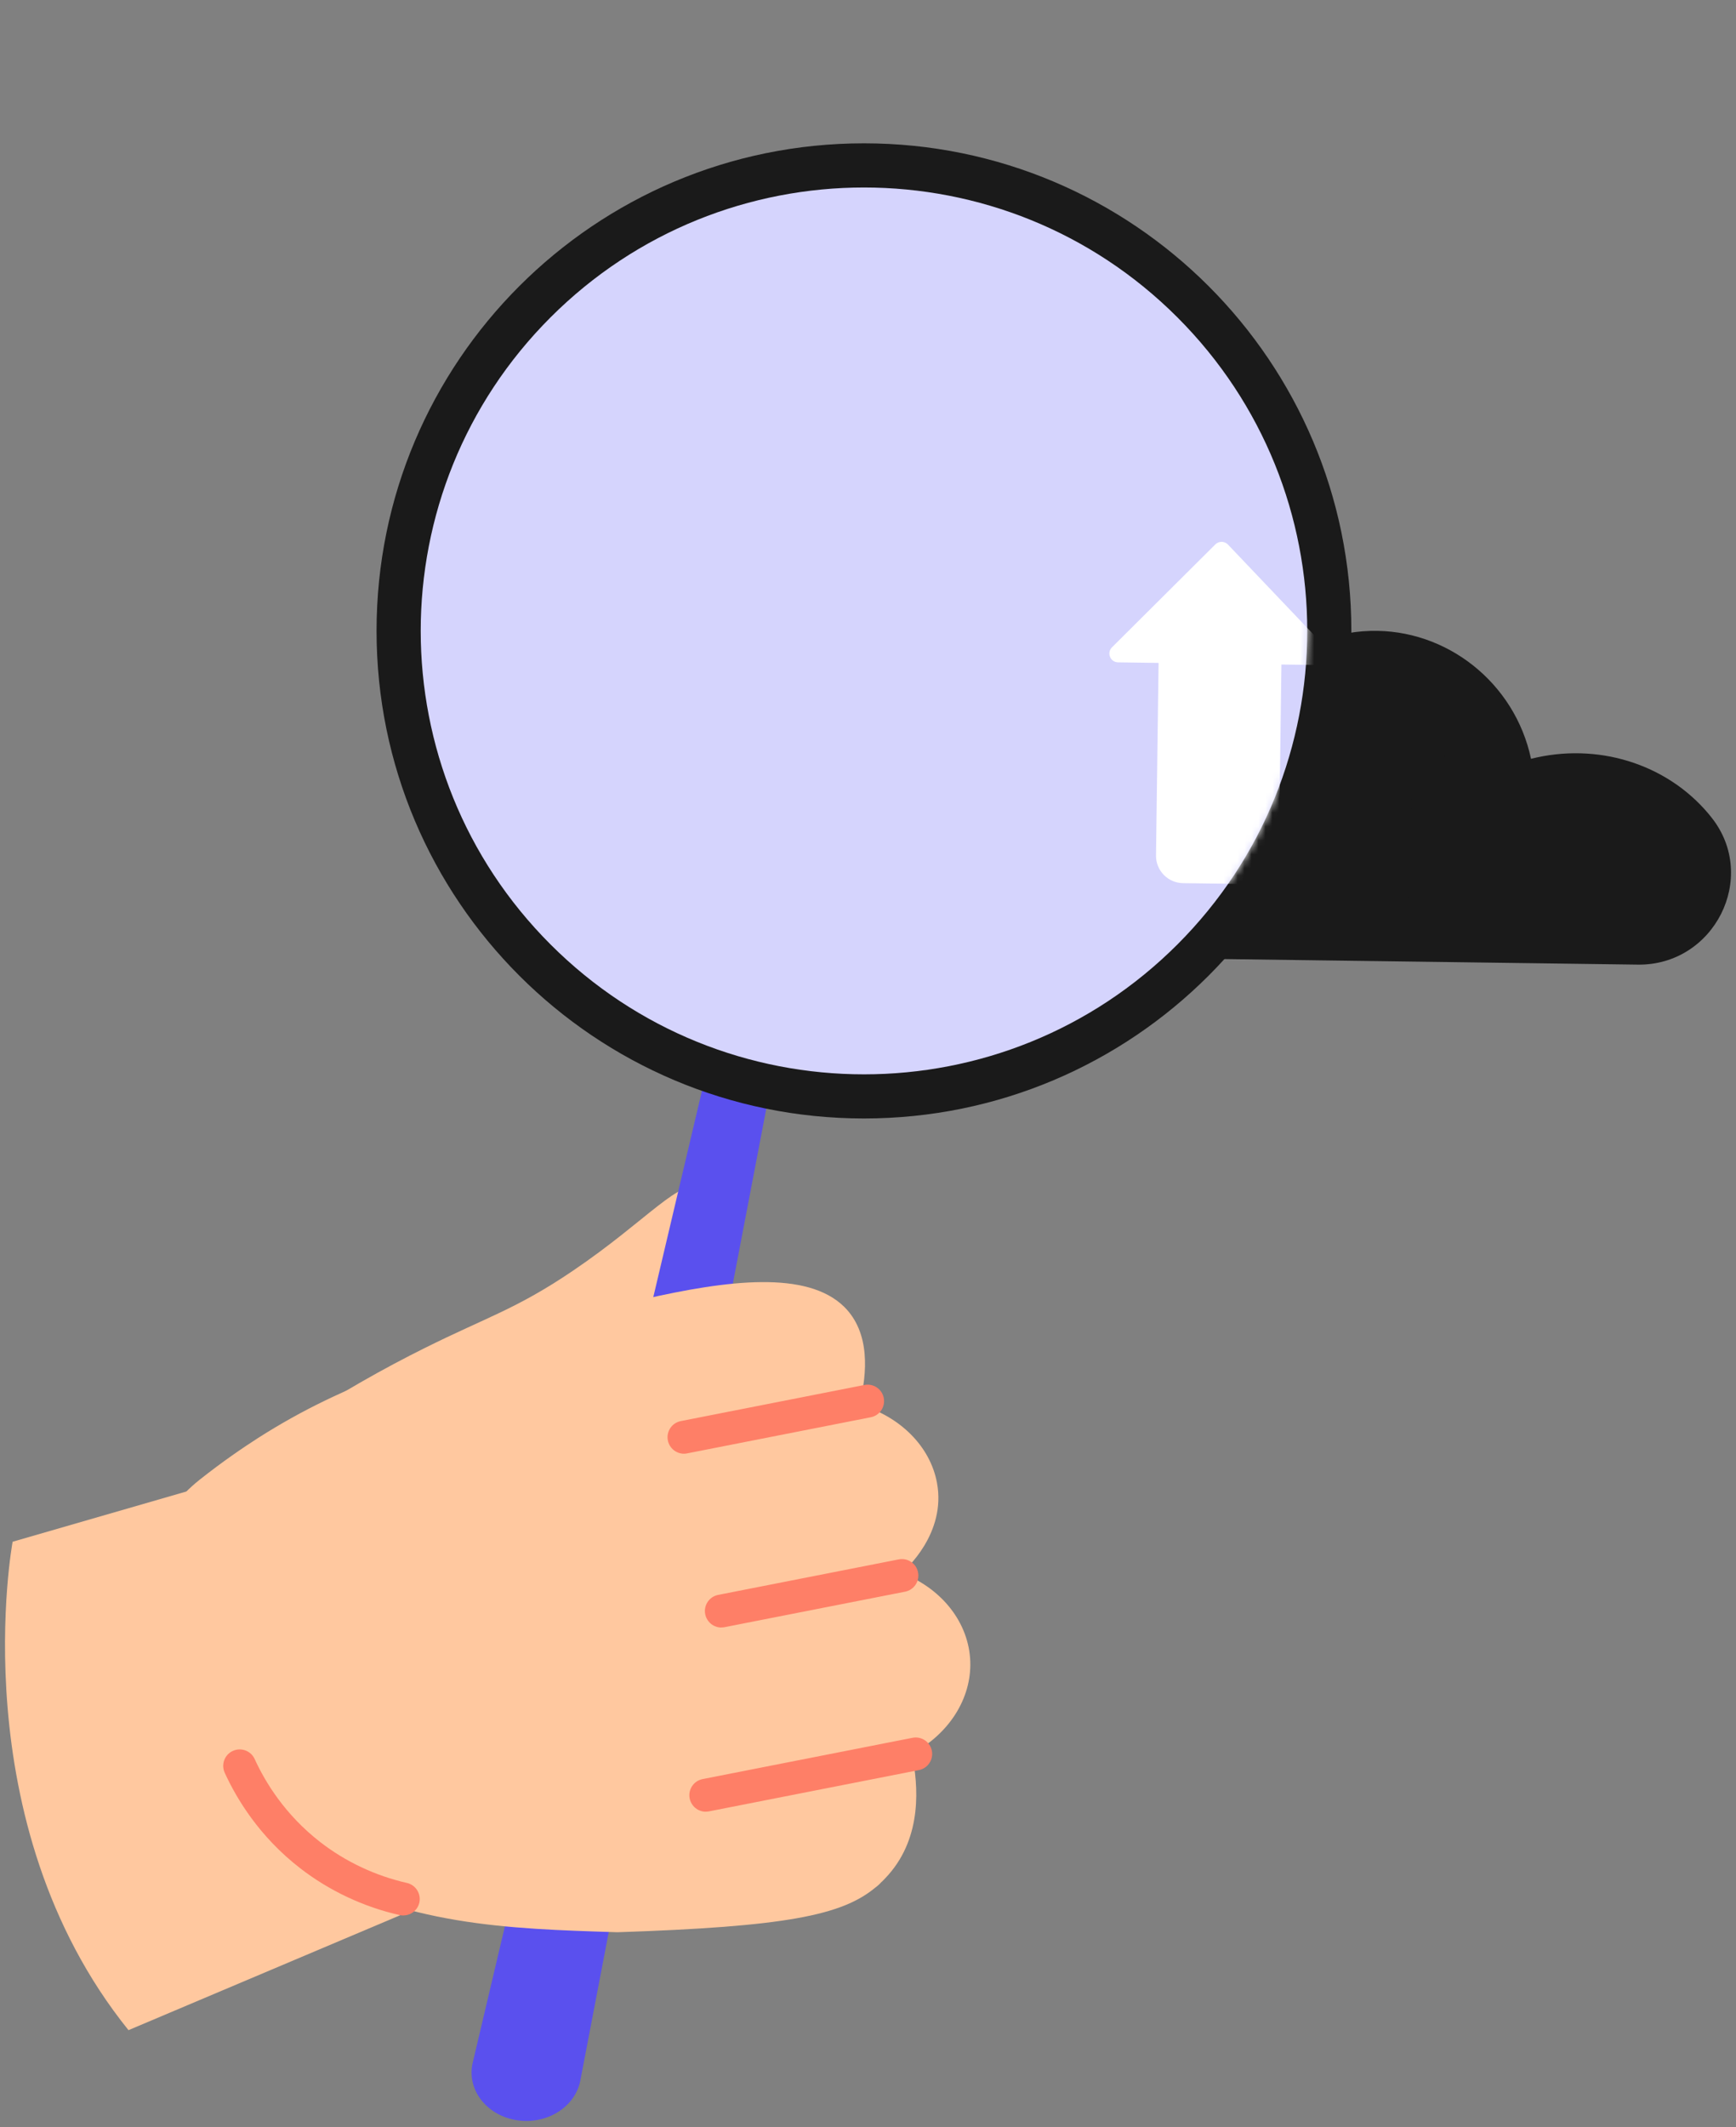 <svg width="249" height="305" viewBox="0 0 249 305" fill="none" xmlns="http://www.w3.org/2000/svg">
<rect x="0" y="0" width="249" height="305" fill="#808080" stroke="none"/>
<path d="M153.689 137.22L234.909 138.31C245.849 138.46 252.289 125.83 245.509 117.24C245.359 117.05 245.199 116.85 245.039 116.66C238.979 109.47 229.069 106.42 219.599 108.8C217.279 97.88 207.469 90.15 196.559 90.46C185.179 90.78 175.549 99.74 174.409 111.34C166.709 106.77 157.229 106.55 149.699 110.87C147.639 112.05 145.809 113.52 144.229 115.22C136.509 123.53 142.359 137.07 153.699 137.22H153.689Z" fill="#1A1A1A"/>
<path d="M206.379 109.33L202.519 109.28L202.269 127.62C202.249 129.06 201.069 130.22 199.619 130.2L193.139 130.11C191.699 130.09 190.539 128.91 190.559 127.46L190.809 109.12L186.949 109.07C186.209 109.06 185.839 108.16 186.369 107.64L196.219 97.84C196.549 97.51 197.099 97.51 197.419 97.86L206.999 107.92C207.509 108.46 207.119 109.35 206.379 109.34V109.33Z" fill="#1A1A1A"/>
<path d="M101.579 186.66C100.429 190.5 98.629 193.91 96.429 196.91C87.739 208.95 72.939 214.5 69.769 215.69C55.609 221 42.389 219.98 33.579 218.15C30.229 217.46 27.509 216.65 25.609 216.03C28.659 213.6 31.609 211.37 34.459 209.33C36.569 207.81 38.619 206.4 40.589 205.1C48.479 199.84 55.379 196.04 60.909 193.29C69.929 188.8 74.069 187.7 82.209 182.18C92.949 174.91 97.629 168.74 100.749 170.3C103.909 171.89 103.439 180.44 101.579 186.66Z" fill="#FFC89F"/>
<path d="M49.48 207.28L1.81 221.06C1.81 221.06 -5.65 261.2 18.43 291.09L58.02 274.35L49.48 207.29V207.28Z" fill="#FFC89F"/>
<path d="M112.91 143.31L83.24 298.31C82.51 302.1 78.46 304.65 74.18 304.01C69.9 303.37 67.02 299.78 67.75 295.99C67.76 295.91 67.79 295.81 67.81 295.73L104.12 141.84C104.63 139.7 107 138.32 109.42 138.77C111.78 139.21 113.31 141.22 112.92 143.31H112.91Z" fill="#5A50EE"/>
<path d="M123.92 160.37C162.53 160.37 193.83 129.071 193.83 90.46C193.83 51.85 162.53 20.55 123.92 20.55C85.309 20.55 54.01 51.85 54.01 90.46C54.01 129.071 85.309 160.37 123.92 160.37Z" fill="#1A1A1A"/>
<path d="M168.881 135.42C193.711 110.591 193.711 70.334 168.881 45.505C144.052 20.675 103.795 20.675 78.966 45.505C54.136 70.334 54.136 110.591 78.966 135.42C103.795 160.25 144.052 160.25 168.881 135.42Z" fill="#D5D4FD"/>
<path d="M130.8 251.47C131.73 256.05 132.28 263.27 127.46 268.78C127.16 269.12 126.85 269.44 126.55 269.75C126.52 269.78 126.49 269.81 126.45 269.83C126.34 269.96 126.21 270.07 126.1 270.19C125.92 270.35 125.75 270.51 125.56 270.64C120.74 274.65 112.6 276.25 88.57 277.05C72.51 276.55 58.36 276.11 42.72 267.44C33.94 262.57 20.91 255.35 18.38 241.83C17.49 234.56 18.96 228.17 20.83 223.3C21.04 222.77 21.24 222.27 21.45 221.78C21.59 221.44 21.75 221.09 21.91 220.75C23.43 217.41 25.75 214.47 28.62 212.18C31.94 209.55 34.84 207.58 37.02 206.18C49.87 197.99 61.83 194.52 81.1 189.09C87.56 187.27 90.38 186.74 92.18 186.32C104.48 183.5 115.75 182.16 121.07 187.36C124.83 191.06 124.41 196.86 123.28 201.39C129.16 203.12 133.42 207.41 134.39 212.59C135.76 219.88 129.87 225.06 129.32 225.54C135.18 227.8 138.99 232.74 139.17 238.25C139.34 243.55 136.13 248.6 130.8 251.45V251.47Z" fill="#FFC89F"/>
<path d="M98.11 208.44C97 208.44 96.019 207.66 95.79 206.53C95.54 205.25 96.37 204.01 97.65 203.76L123.99 198.58C125.27 198.33 126.51 199.16 126.76 200.44C127.01 201.72 126.18 202.96 124.9 203.21L98.56 208.39C98.41 208.42 98.249 208.44 98.1 208.44H98.11Z" fill="#FE7F67"/>
<path d="M103.47 233.36C102.36 233.36 101.38 232.58 101.15 231.45C100.9 230.17 101.73 228.93 103.01 228.68L128.91 223.59C130.19 223.34 131.43 224.17 131.68 225.45C131.93 226.73 131.1 227.97 129.82 228.22L103.92 233.31C103.77 233.34 103.61 233.35 103.46 233.35L103.47 233.36Z" fill="#FE7F67"/>
<path d="M101.239 259.77C100.129 259.77 99.149 258.99 98.919 257.86C98.669 256.58 99.499 255.34 100.779 255.09L130.889 249.17C132.169 248.92 133.409 249.75 133.659 251.03C133.909 252.31 133.079 253.55 131.799 253.8L101.689 259.72C101.539 259.75 101.379 259.76 101.229 259.76L101.239 259.77Z" fill="#FE7F67"/>
<path d="M57.85 274.65C57.68 274.65 57.5 274.63 57.33 274.59C52.16 273.43 47.22 271.1 43.05 267.87C37.19 263.33 33.94 257.92 32.23 254.18C31.69 252.99 32.21 251.59 33.4 251.05C34.59 250.51 35.99 251.03 36.53 252.22C38.01 255.47 40.85 260.18 45.94 264.13C49.57 266.94 53.86 268.96 58.36 269.98C59.63 270.27 60.43 271.53 60.15 272.8C59.9 273.9 58.93 274.64 57.85 274.64V274.65Z" fill="#FE7F67"/>
<mask id="mask0_223_435" style="mask-type:luminance" maskUnits="userSpaceOnUse" x="60" y="26" width="128" height="129">
<path d="M168.881 135.42C193.711 110.591 193.711 70.334 168.881 45.505C144.052 20.675 103.795 20.675 78.966 45.505C54.136 70.334 54.136 110.591 78.966 135.42C103.795 160.25 144.052 160.25 168.881 135.42Z" fill="white"/>
</mask>
<g mask="url(#mask0_223_435)">
<path d="M189.609 95.36L183.799 95.28L183.429 122.88C183.399 125.05 181.619 126.79 179.449 126.76L169.689 126.63C167.519 126.6 165.779 124.82 165.809 122.65L166.179 95.05L160.369 94.97C159.249 94.95 158.699 93.6 159.499 92.81L174.319 78.06C174.819 77.56 175.639 77.57 176.129 78.08L190.539 93.22C191.309 94.03 190.729 95.37 189.609 95.35V95.36Z" fill="white"/>
</g>
</svg>
